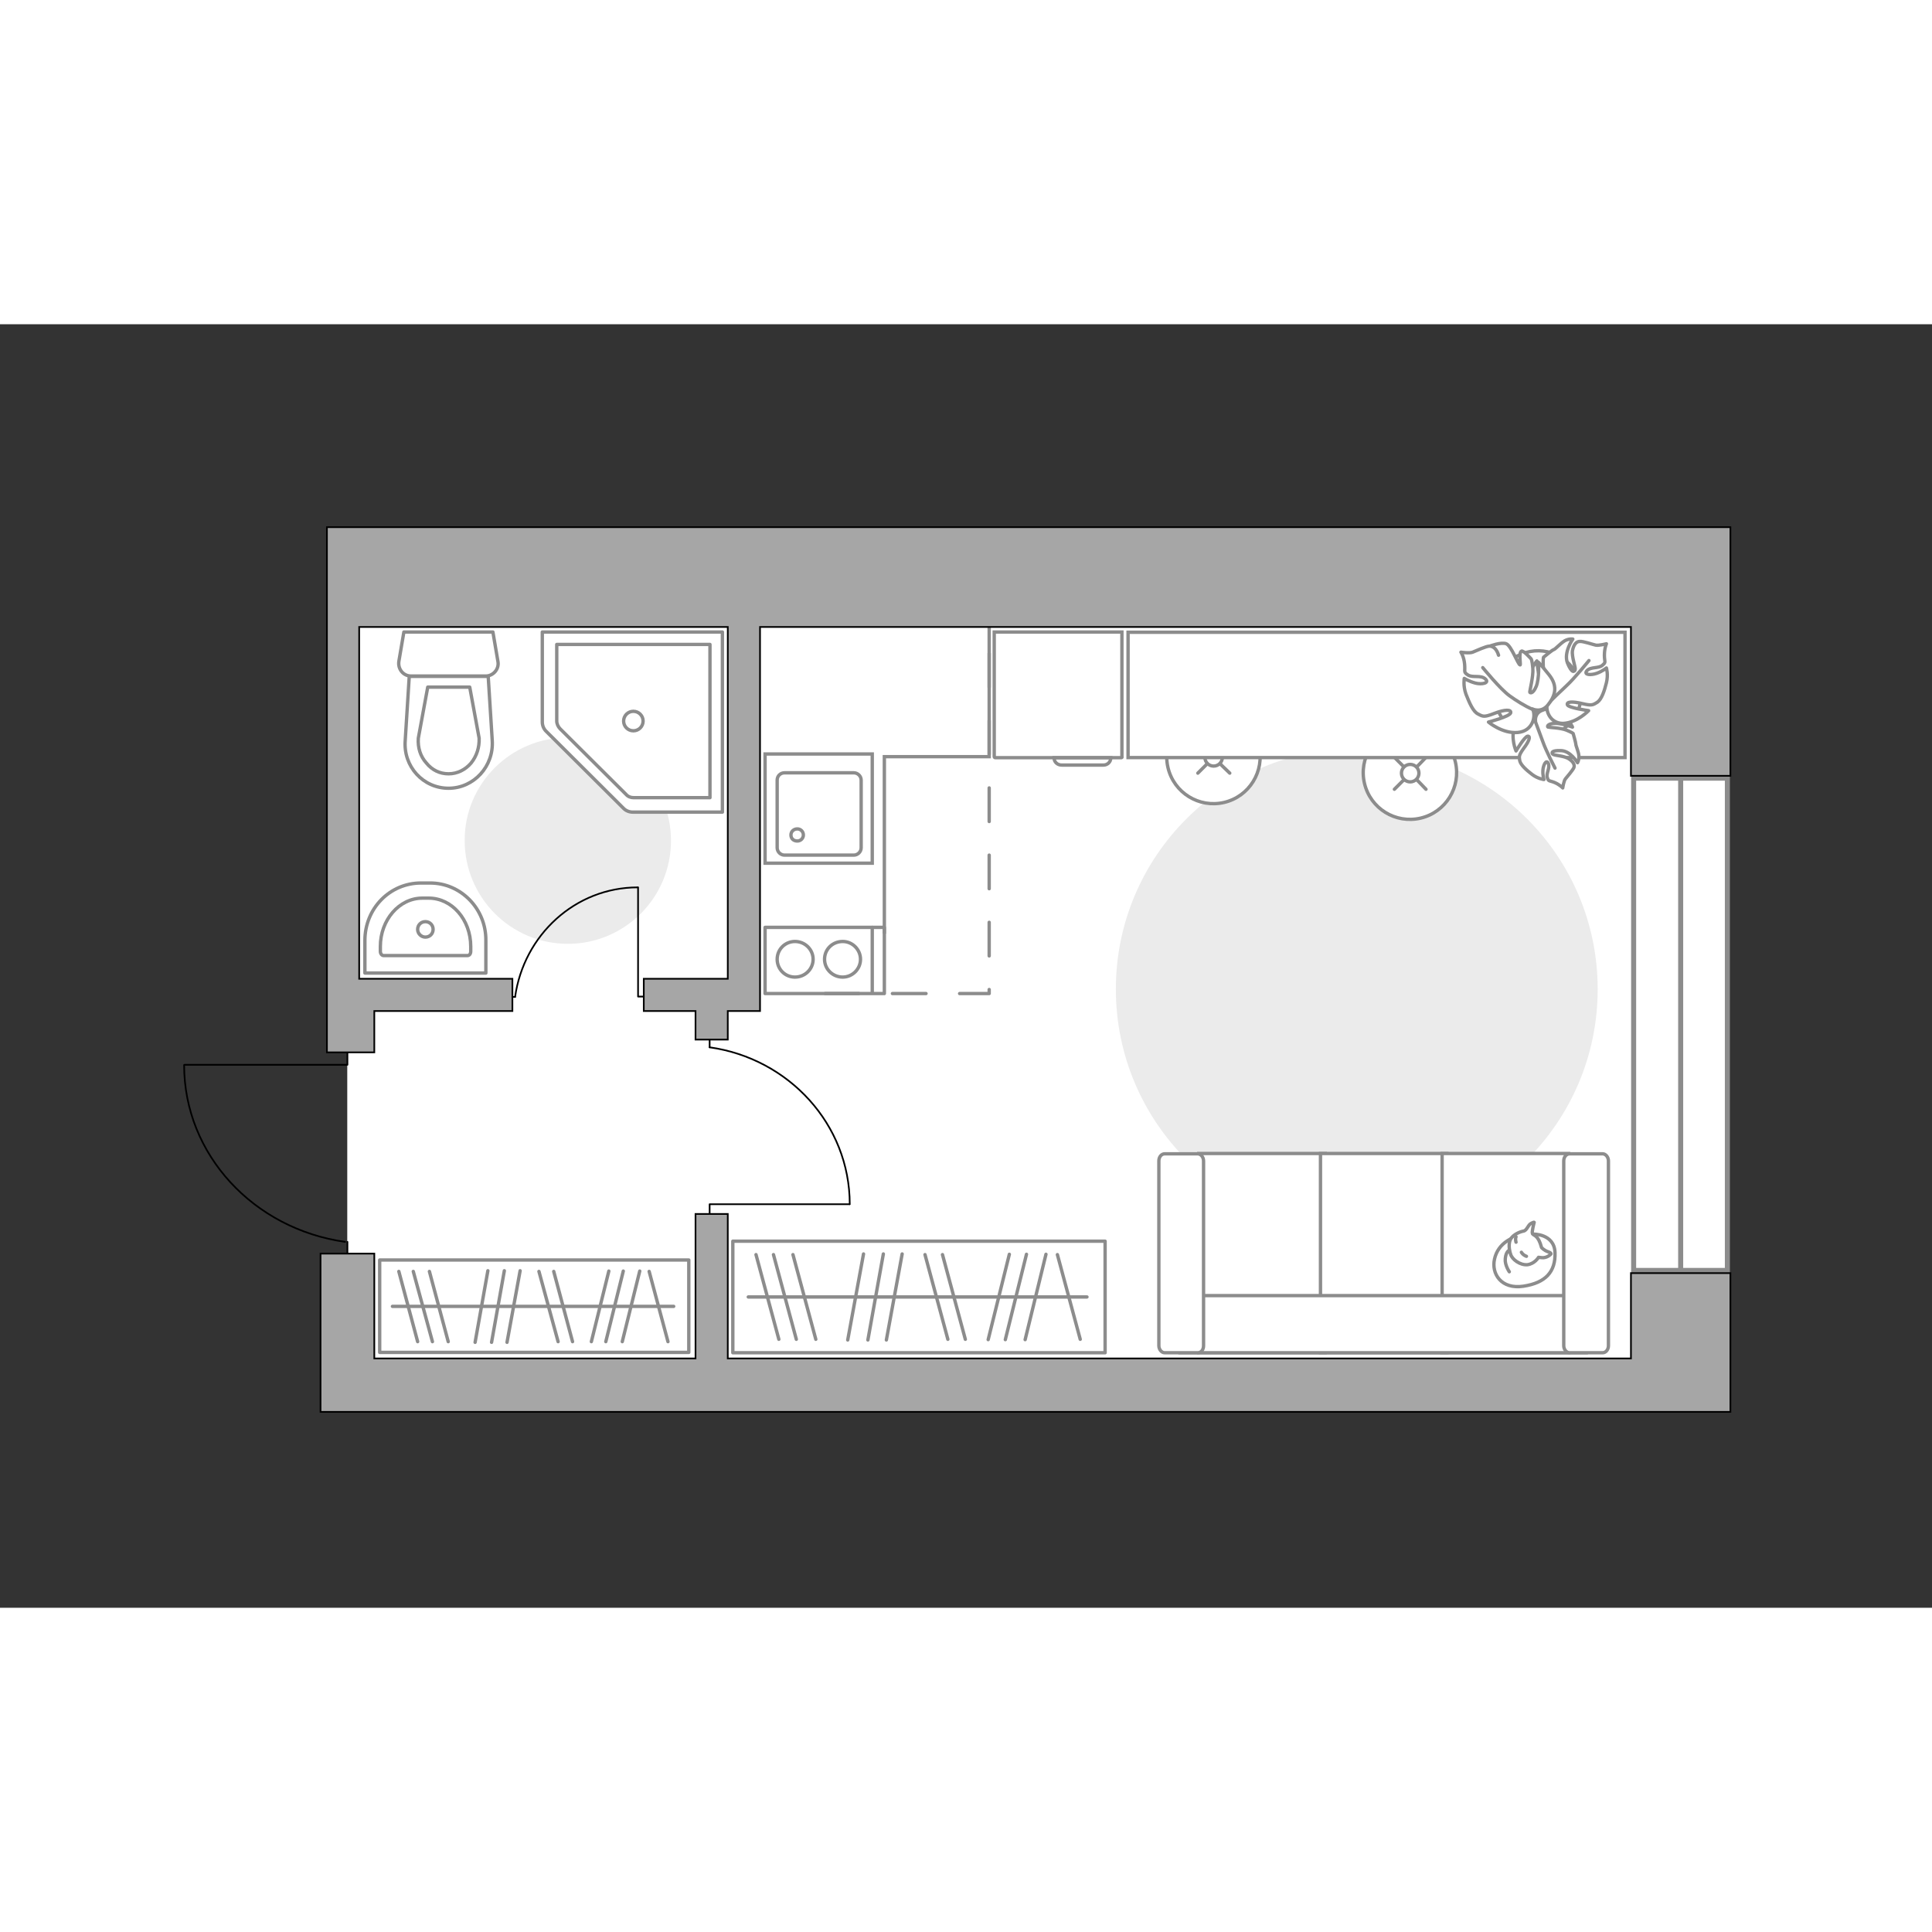 <?xml version="1.0" encoding="utf-8"?>
<!-- Generator: Adobe Illustrator 24.1.2, SVG Export Plug-In . SVG Version: 6.00 Build 0)  -->
<svg version="1.1" xmlns="http://www.w3.org/2000/svg" xmlns:xlink="http://www.w3.org/1999/xlink" x="0px" y="0px"
	 viewBox="0 0 575 382" style="enable-background:new 0 0 575 382;" xml:space="preserve" width="200" height="200">
<rect x="0" y="0" width="575" height="382" fill="#333333" stroke="none"/>
<style type="text/css">
	.st0{fill:#FFFFFF;}
	.st1{fill:#EBEBEB;}
	.st2{fill:none;stroke:#8C8C8C;stroke-linecap:round;stroke-linejoin:round;stroke-miterlimit:10;}
	.st3{fill:none;stroke:#000000;stroke-width:0.5;stroke-linecap:round;stroke-linejoin:round;stroke-miterlimit:10;}
	.st4{fill:none;stroke:#8C8C8C;stroke-miterlimit:10;}
	.st5{fill:#FFFFFF;stroke:#8C8C8C;stroke-linecap:round;stroke-miterlimit:10;}
	.st6{fill:#FFFFFF;stroke:#8C8C8C;stroke-miterlimit:10;}
	.st7{fill:#FFFFFF;stroke:#8C8C8C;stroke-linecap:round;stroke-linejoin:round;stroke-miterlimit:10;}
	.st8{fill:#FFFFFF;stroke:#8C8C8C;stroke-width:1.5;stroke-linecap:round;stroke-miterlimit:10;}
	.st9{fill:none;stroke:#8C8C8C;stroke-linecap:round;stroke-linejoin:round;stroke-miterlimit:10;stroke-dasharray:10,10;}
	.st10{fill:#A6A6A6;stroke:#000000;stroke-width:0.5;stroke-miterlimit:10;}
</style>
<g id="bg_1_">
	
		<rect x="182.7" y="-4" transform="matrix(-1.836970e-16 1 -1 -1.836970e-16 496.152 -107.428)" class="st0" width="238.2" height="396.8"/>
</g>
<g id="furniture_1_">
	<path id="Vector_1_" class="st1" d="M403.8,126.2c39.6,0,71.7,32.1,71.7,71.7c0,39.6-32.1,71.7-71.7,71.7
		c-39.6,0-71.7-32.1-71.7-71.7C332.1,158.3,364.2,126.2,403.8,126.2z"/>
	<path id="Vector_3_" class="st1" d="M169,123c17,0,30.7,13.8,30.7,30.7c0,17-13.8,30.7-30.7,30.7c-17,0-30.7-13.8-30.7-30.7
		C138.2,136.8,152,123,169,123z"/>
	<g>
		<rect x="113" y="278.5" class="st2" width="92" height="27.5"/>
		<line class="st2" x1="141.4" y1="303" x2="145.2" y2="281.7"/>
		<line class="st2" x1="146.3" y1="303" x2="150.1" y2="281.7"/>
		<line class="st2" x1="150.9" y1="303" x2="154.8" y2="281.7"/>
		<line class="st2" x1="166.1" y1="302.8" x2="160.4" y2="281.9"/>
		<line class="st2" x1="170.4" y1="302.8" x2="164.8" y2="281.9"/>
		<line class="st2" x1="198.8" y1="302.8" x2="193.2" y2="281.9"/>
		<line class="st2" x1="124.3" y1="302.8" x2="118.7" y2="281.9"/>
		<line class="st2" x1="128.7" y1="302.8" x2="123" y2="281.9"/>
		<line class="st2" x1="133.4" y1="302.8" x2="127.8" y2="281.9"/>
		<line class="st2" x1="176" y1="302.8" x2="181.2" y2="281.8"/>
		<line class="st2" x1="185.2" y1="302.8" x2="190.4" y2="281.8"/>
		<line class="st2" x1="180.3" y1="302.8" x2="185.5" y2="281.8"/>
		<line class="st2" x1="116.8" y1="292.3" x2="200.5" y2="292.3"/>
	</g>
	<g>
		<rect x="218.1" y="272.9" class="st2" width="110.8" height="33.2"/>
		<line class="st2" x1="252.3" y1="302.3" x2="257" y2="276.7"/>
		<line class="st2" x1="258.3" y1="302.3" x2="262.9" y2="276.7"/>
		<line class="st2" x1="263.8" y1="302.3" x2="268.5" y2="276.7"/>
		<line class="st2" x1="282.1" y1="302.1" x2="275.3" y2="276.9"/>
		<line class="st2" x1="287.3" y1="302.1" x2="280.5" y2="276.9"/>
		<line class="st2" x1="321.5" y1="302.1" x2="314.7" y2="276.9"/>
		<line class="st2" x1="231.8" y1="302.1" x2="225" y2="276.9"/>
		<line class="st2" x1="237" y1="302.1" x2="230.2" y2="276.9"/>
		<line class="st2" x1="242.8" y1="302.1" x2="236" y2="276.9"/>
		<line class="st2" x1="294.1" y1="302.2" x2="300.4" y2="276.8"/>
		<line class="st2" x1="305.1" y1="302.2" x2="311.3" y2="276.8"/>
		<line class="st2" x1="299.2" y1="302.2" x2="305.5" y2="276.8"/>
		<line class="st2" x1="222.7" y1="289.5" x2="323.5" y2="289.5"/>
	</g>
	<g id="Group_31_3_">
		<path id="Vector_149_3_" class="st3" d="M252.8,261.9h-41.6v4.2"/>
		<path id="Vector_150_3_" class="st3" d="M211.2,210.8v4.4"/>
		<path id="Vector_151_3_" class="st3" d="M211.2,215.2c23.5,3.3,41.7,22.9,41.7,46.7"/>
	</g>
	<g id="Group_31_4_">
		<path id="Vector_149_4_" class="st3" d="M189.9,167.6v32.5h3.3"/>
		<path id="Vector_150_4_" class="st3" d="M149.9,200.2h3.4"/>
		<path id="Vector_151_4_" class="st3" d="M153.3,200.2c2.6-18.4,17.9-32.6,36.5-32.6"/>
	</g>
	<g>
		<path id="Vector_8_2_" class="st4" d="M333.7,129h-37.5c-0.1,0-0.3-0.1-0.3-0.3V91.6l38,0v37.1C334,128.9,333.9,129,333.7,129z"/>
		<path id="Vector_9_2_" class="st4" d="M313.7,129h16.9c0,1.3-1,2.2-2.2,2.2H316C314.7,131.2,313.7,130.3,313.7,129z"/>
	</g>
	<polyline class="st4" points="263.2,181.4 263.2,128.7 294.4,128.7 294.4,84 	"/>
	<g>
		
			<ellipse transform="matrix(0.973 -0.23 0.23 0.973 -19.475 100.001)" class="st5" cx="419.7" cy="133.6" rx="13.9" ry="13.9"/>
		<line class="st5" x1="424.4" y1="138.4" x2="421.7" y2="135.6"/>
		<circle class="st5" cx="419.7" cy="133.6" r="2.6"/>
		<line class="st5" x1="417.8" y1="131.7" x2="415" y2="128.9"/>
		<line class="st5" x1="424.4" y1="128.9" x2="421.7" y2="131.7"/>
		<line class="st5" x1="417.8" y1="135.6" x2="415" y2="138.4"/>
	</g>
	<g>
		
			<ellipse transform="matrix(0.973 -0.23 0.23 0.973 -19.95 86.444)" class="st5" cx="361.2" cy="128.9" rx="13.9" ry="13.9"/>
		<line class="st5" x1="366" y1="133.6" x2="363.2" y2="130.9"/>
		<circle class="st5" cx="361.2" cy="128.9" r="2.6"/>
		<line class="st5" x1="359.3" y1="127" x2="356.5" y2="124.2"/>
		<line class="st5" x1="366" y1="124.2" x2="363.2" y2="126.9"/>
		<line class="st5" x1="359.3" y1="130.8" x2="356.5" y2="133.6"/>
	</g>
	
		<rect x="335.7" y="91.6" transform="matrix(-1 -1.224647e-16 1.224647e-16 -1 819.335 220.57)" class="st6" width="147.9" height="37.3"/>
	<g>
		<path id="Vector_54_2_" class="st6" d="M356.8,306.1h37.6v-59.3h-37.6V306.1z"/>
		<path id="Vector_55_2_" class="st6" d="M393,306.1h37.6v-59.3H393V306.1z"/>
		<path id="Vector_56_2_" class="st6" d="M429.2,306.1h37.6v-59.3h-37.6V306.1z"/>
		<path id="Vector_57_2_" class="st6" d="M354.8,289.1l-3.5,17h120.8v-17H354.8z"/>
		<path id="Vector_58_2_" class="st6" d="M358.2,304V249c0-1.1-0.8-2.1-1.7-2.1h-9.9c-0.9,0-1.7,0.9-1.7,2.1V304
			c0,1.1,0.8,2.1,1.7,2.1h9.9C357.5,306.1,358.2,305.2,358.2,304z"/>
		<path id="Vector_59_2_" class="st6" d="M478.7,304V249c0-1.1-0.8-2.1-1.7-2.1h-9.9c-0.9,0-1.7,0.9-1.7,2.1V304
			c0,1.1,0.8,2.1,1.7,2.1h9.9C477.9,306.1,478.7,305.2,478.7,304z"/>
		<g>
			<path class="st7" d="M456.3,270.8c0,0,6.3-0.2,6.5,5.5c0.2,5.7-2.8,9-9.4,10c-6.6,1-9.6-3.7-8.6-8.1
				C445.8,273.7,450,270.8,456.3,270.8z"/>
			<path class="st7" d="M458.8,274.8c0,0,0.7,0.8,1.8,1.2c1.2,0.4,1,0.7,1,0.7s-1.1,1.3-2.8,1.1c-0.9-0.1-0.9-0.1-0.9-0.1
				s-1.1,1.9-3.3,2.2c-2.2,0.2-4.6-1.6-5-3.1c-0.5-1.4-0.7-3.5,0.1-4.7c0.8-1.2,2.6-2,3.7-2.2c1.1-0.2,1.3-1.8,2.3-2.3
				c1-0.5,0.9-0.3,0.9-0.3s-0.8,2.9-0.5,3.4C456.5,271.3,457.8,271,458.8,274.8z"/>
			<path class="st7" d="M452.8,276.2c0,0,0.4,0.8,1.5,1.2"/>
			<path class="st7" d="M451.2,273.2c0,0-0.3-0.9,0-1.6"/>
			<path class="st2" d="M449.2,275.6c0,0-1,0.3-1.2,2.5c-0.2,1.9,1.2,3.9,1.2,3.9"/>
		</g>
	</g>
	<g>
		<path id="Vector_60_2_" class="st6" d="M460.1,122.7c7-1.3,11.6-8,10.3-15c-1.3-7-8-11.6-15-10.3c-7,1.3-11.6,8-10.3,15
			C446.4,119.4,453.1,124,460.1,122.7z"/>
		<path class="st7" d="M457,118.1c0,0-0.4-2.3,2-3.2s4.8-1.2,6.9,1.8c2.1,2.9,2.1,3.2,2.1,3.2s-3.6-1.3-5.6-1.1
			c-2,0.2-1.9,1-1.7,1.1c0.2,0.1,3.8,0.2,5.5,0.9c1.7,0.7,2,1,2,1s0.8,2.8,0.8,3.2c0,0.5,0.8,2.2,0.9,3.4c0.1,1.3-0.4,2.1-0.4,2.1
			s-2.1-3.6-5-3.6c-2.9-0.1-2.8,0.7-2.3,1.1c0.5,0.4,3.4,0.4,4.8,1.4c1.4,0.9,1.7,1.9,1.4,2.6c-0.3,0.7-2,2.7-2.5,3.3
			c-0.5,0.6-0.8,2.7-0.8,2.7s-0.8-0.9-2.4-1.6c-1.7-0.7-1.8-0.2-2.2-1.5c-0.4-1.2,0.9-2.9,0.3-4.2c-0.6-1.3-1.5,0.5-1.6,2
			c-0.1,1.6,0.3,2.8,0.3,2.8s-1.8-0.2-3.5-1.5c-1.7-1.3-3.4-2.8-3.7-4.1c-0.2-1.3-0.3-1.6,1.2-3.7c1.6-2.1,2.1-3.6,1.2-3.6
			c-0.9,0-3.5,4.4-3.5,4.4s-1.7-3.9-0.4-7.3C452.1,116.5,455.8,116.9,457,118.1z"/>
		<path class="st2" d="M462.8,132.1c0,0-2.7-5.2-3.6-7.8c-0.6-1.7-1.8-4.8-2.3-6.2c-0.7-1.9-0.8-4-0.4-5.9"/>
		<path class="st7" d="M460.6,112.7c0,0-2.3,1.4-4.3-0.6c-2.1-2.1-3.5-4.6-1.3-8.2c2.2-3.6,2.4-3.7,2.4-3.7s0.3,4.4,1.5,6.5
			c1.2,2.1,1.9,1.6,2,1.3c0-0.2-1.5-4.2-1.6-6.3c-0.1-2.2,0.1-2.6,0.1-2.6s2.6-2.2,3.1-2.3c0.5-0.2,1.9-1.8,3.2-2.6
			c1.3-0.7,2.4-0.5,2.4-0.5s-2.8,3.9-1.6,7.1c1.3,3.2,2.1,2.7,2.3,2c0.2-0.7-1.1-3.8-0.8-5.7c0.4-1.9,1.2-2.7,2.2-2.7
			c0.9-0.1,3.8,0.9,4.7,1.1s3.2-0.4,3.2-0.4s-0.6,1.3-0.6,3.4c0,2.1,0.6,2-0.6,3c-1.1,1-3.5,0.4-4.6,1.6c-1.1,1.3,1.2,1.4,2.9,0.8
			c1.7-0.6,2.9-1.6,2.9-1.6s0.6,2,0,4.4c-0.6,2.4-1.4,4.9-2.7,5.8c-1.3,0.8-1.6,1.1-4.5,0.4c-2.9-0.7-4.8-0.6-4.4,0.4
			c0.4,0.9,6.3,1.7,6.3,1.7s-3.4,3.6-7.6,3.8C461.1,118.8,459.8,114.6,460.6,112.7z"/>
		<path class="st2" d="M472.9,100.1c0,0-4.3,5.3-6.7,7.5c-1.5,1.4-4.4,4.2-5.5,5.3c-1.7,1.6-3.9,2.7-6.2,3.2"/>
		<g>
			<path class="st7" d="M446,98.5c-0.6-2-1.7-2.7-2.7-2.7c-1,0-4,1.4-5,1.8s-3.5,0-3.5,0s0.9,1.3,1.1,3.6c0.2,2.3-0.4,2.3,1,3.2
				c1.4,0.9,3.9-0.1,5.2,1.2c1.3,1.2-1.1,1.7-3,1.2c-1.9-0.5-3.3-1.4-3.3-1.4s-0.4,2.2,0.5,4.7c1,2.5,2.1,5.2,3.6,5.9
				c1.5,0.8,1.8,1,4.9-0.2c3.1-1.2,5.1-1.2,4.8-0.1c-0.4,1.1-6.6,2.7-6.6,2.7s4.1,3.5,8.7,3.1c4.6-0.4,5.5-5,4.4-7
				c0,0,2.6,1.3,4.6-1.2c2-2.5,3.2-5.4,0.3-9s-3.1-3.7-3.1-3.7s0.3,4.8-0.7,7.2c-1,2.4-1.9,1.9-1.9,1.7c-0.1-0.2,1.1-4.7,0.9-7.1
				c-0.2-2.4-0.5-2.8-0.5-2.8s-2.4-2.7-2.9-2.3c-0.9,0.5-0.1,4.2-0.4,4.1c-0.6-0.1-2.6-5.7-4.1-6.3c-1.5-0.6-4.9,0.7-4.9,0.7"/>
			<path class="st2" d="M441.3,102.2c0,0,5.2,6.4,8,8.4c1.8,1.3,4.6,3.1,6.8,4"/>
		</g>
	</g>
</g>
<g id="windows_1_">
	<g>
		<rect x="486.2" y="135.1" class="st8" width="27.9" height="146.5"/>
		<line class="st8" x1="500.2" y1="135.1" x2="500.2" y2="281.6"/>
	</g>
</g>
<g id="plan">
	<g id="Group_26_2_">
		<path id="Vector_130_2_" class="st2" d="M122.3,104.7h22.3c2.2,0,4-2.1,3.6-4.3l-1.5-8.8h-26.5l-1.5,8.8
			C118.4,102.7,120.1,104.7,122.3,104.7z"/>
		<path id="Vector_131_2_" class="st2" d="M133.5,138.1c7.5,0,13.5-6.5,13-14.2l-1.2-19.1h-23.5l-1.2,19.1
			C120,131.6,125.9,138.1,133.5,138.1z"/>
		<path id="Vector_132_2_" class="st2" d="M139.8,108l2.8,15.2c0.1,2.7-0.7,5.3-2.4,7.4c-1.7,2-4.1,3.2-6.7,3.2s-4.9-1.1-6.6-3.2
			c-1.8-2-2.6-4.6-2.4-7.4l2.8-15.2H139.8z"/>
	</g>
	<g>
		<path id="Vector_133_2_" class="st2" d="M127.6,170.8h-1.9c-6.9,0-12.5,6.5-12.5,14.4v1.4c0,0.7,0.4,1.3,1,1.3h24.9
			c0.6,0,1-0.5,1-1.3v-1.4C140.1,177.2,134.5,170.8,127.6,170.8z"/>
		<path id="Vector_134_2_" class="st2" d="M128,166.3h-2.7c-9.3,0-16.7,7.6-16.7,17.1v9.7h36v-9.7C144.7,174,137.2,166.3,128,166.3z
			"/>
		<path class="st2" d="M126.6,182.4c1.3,0,2.3-1,2.3-2.3s-1-2.3-2.3-2.3c-1.3,0-2.3,1-2.3,2.3S125.4,182.4,126.6,182.4z"/>
	</g>
	<g>
		<path class="st7" d="M214.9,145.2h-26.6c-1,0-2-0.4-2.7-1.1l-23.1-23c-0.7-0.7-1.1-1.7-1.1-2.7V91.6h53.6V145.2z"/>
		<path class="st7" d="M211.3,140.9h-22.7c-0.9,0-1.7-0.3-2.3-1l-19.6-19.5c-0.6-0.6-1-1.5-1-2.3V95.3h45.6V140.9z"/>
		<path class="st7" d="M191.4,118.1c0,1.6-1.3,2.9-2.9,2.9s-2.9-1.3-2.9-2.9c0-1.6,1.3-2.9,2.9-2.9S191.4,116.5,191.4,118.1z"/>
	</g>
	<g>
		<g id="Group_27_1_">
			<path id="Vector_140_1_" class="st6" d="M227.7,127.9h31.9v32.5h-31.9V127.9z"/>
		</g>
		<path id="Vector_141_1_" class="st6" d="M254.1,158h-20.6c-1.2,0-2.2-1-2.2-2.2v-20.1c0-1.3,1-2.2,2.2-2.2h20.6
			c1.2,0,2.2,1,2.2,2.2v20.1C256.3,157,255.3,158,254.1,158z"/>
		<path id="Vector_139_1_" class="st6" d="M237.3,150.2c-1.1,0-1.9,0.8-1.9,1.8c0,1.1,0.8,1.8,1.9,1.8c1,0,1.8-0.8,1.8-1.8
			C239.1,151,238.3,150.2,237.3,150.2z"/>
	</g>
	<g>
		<rect x="227.7" y="179.5" class="st2" width="35.5" height="19.7"/>
		<g>
			<g>
				<path class="st2" d="M242,189c0,2.9-2.4,5.3-5.4,5.3c-3,0-5.3-2.4-5.3-5.3c0-3,2.4-5.3,5.3-5.3C239.6,183.7,242,186.1,242,189z"
					/>
				<path class="st2" d="M256.1,189c0,2.9-2.4,5.3-5.3,5.3c-3,0-5.4-2.4-5.4-5.3c0-3,2.4-5.3,5.4-5.3
					C253.7,183.7,256.1,186.1,256.1,189z"/>
			</g>
		</g>
		<line class="st2" x1="259.6" y1="179.5" x2="259.6" y2="198.8"/>
	</g>
	<g>
		<polyline class="st3" points="54.9,220.4 103.4,220.4 103.4,212.4 		"/>
		<line class="st3" x1="103.4" y1="278.7" x2="103.4" y2="273.1"/>
		<path class="st3" d="M102.7,273.1c-27.1-3.8-47.9-25.9-47.9-52.6"/>
	</g>
	<polyline class="st9" points="245.6,199.2 294.4,199.2 294.4,85.4 	"/>
	<g>
		<polygon class="st10" points="485.4,307.8 216.6,307.8 216.6,264.8 207,264.8 207,307.8 111.4,307.8 111.4,276.6 95.4,276.6 
			95.4,323.7 103.4,323.7 111.4,323.7 485.4,323.7 493.4,323.7 515,323.7 515,282.4 485.4,282.4 		"/>
		<polygon class="st10" points="97.3,60.4 97.3,79.7 97.3,90.1 97.3,194.8 97.3,194.8 97.3,216.7 111.4,216.7 111.4,204.4 
			152.5,204.4 152.5,194.8 111.4,194.8 108.9,194.8 106.9,194.8 106.9,90.1 216.6,90.1 216.6,194.8 191.6,194.8 191.6,204.4 
			207,204.4 207,212.9 216.6,212.9 216.6,204.4 226.2,204.4 226.2,199.3 226.2,194.8 226.2,90.1 485.4,90.1 485.4,134.4 515,134.4 
			515,90.1 515,66.1 515,60.4 		"/>
	</g>
</g>
<g id="points">
	<path id="r_00000159460450247526195190000004581972858989415095_" class="st2" d="M396.3,200.2"/>
	<path id="k_00000147200364946741553420000003602754153467355784_" class="st2" d="M280.5,166.3"/>
	<path id="s_00000043452707845120045210000007268918312916359855_" class="st2" d="M157.5,153.9"/>
	<path id="h_00000053515182544796624550000011899229686676332427_" class="st2" d="M157,242.9"/>
</g>
</svg>
